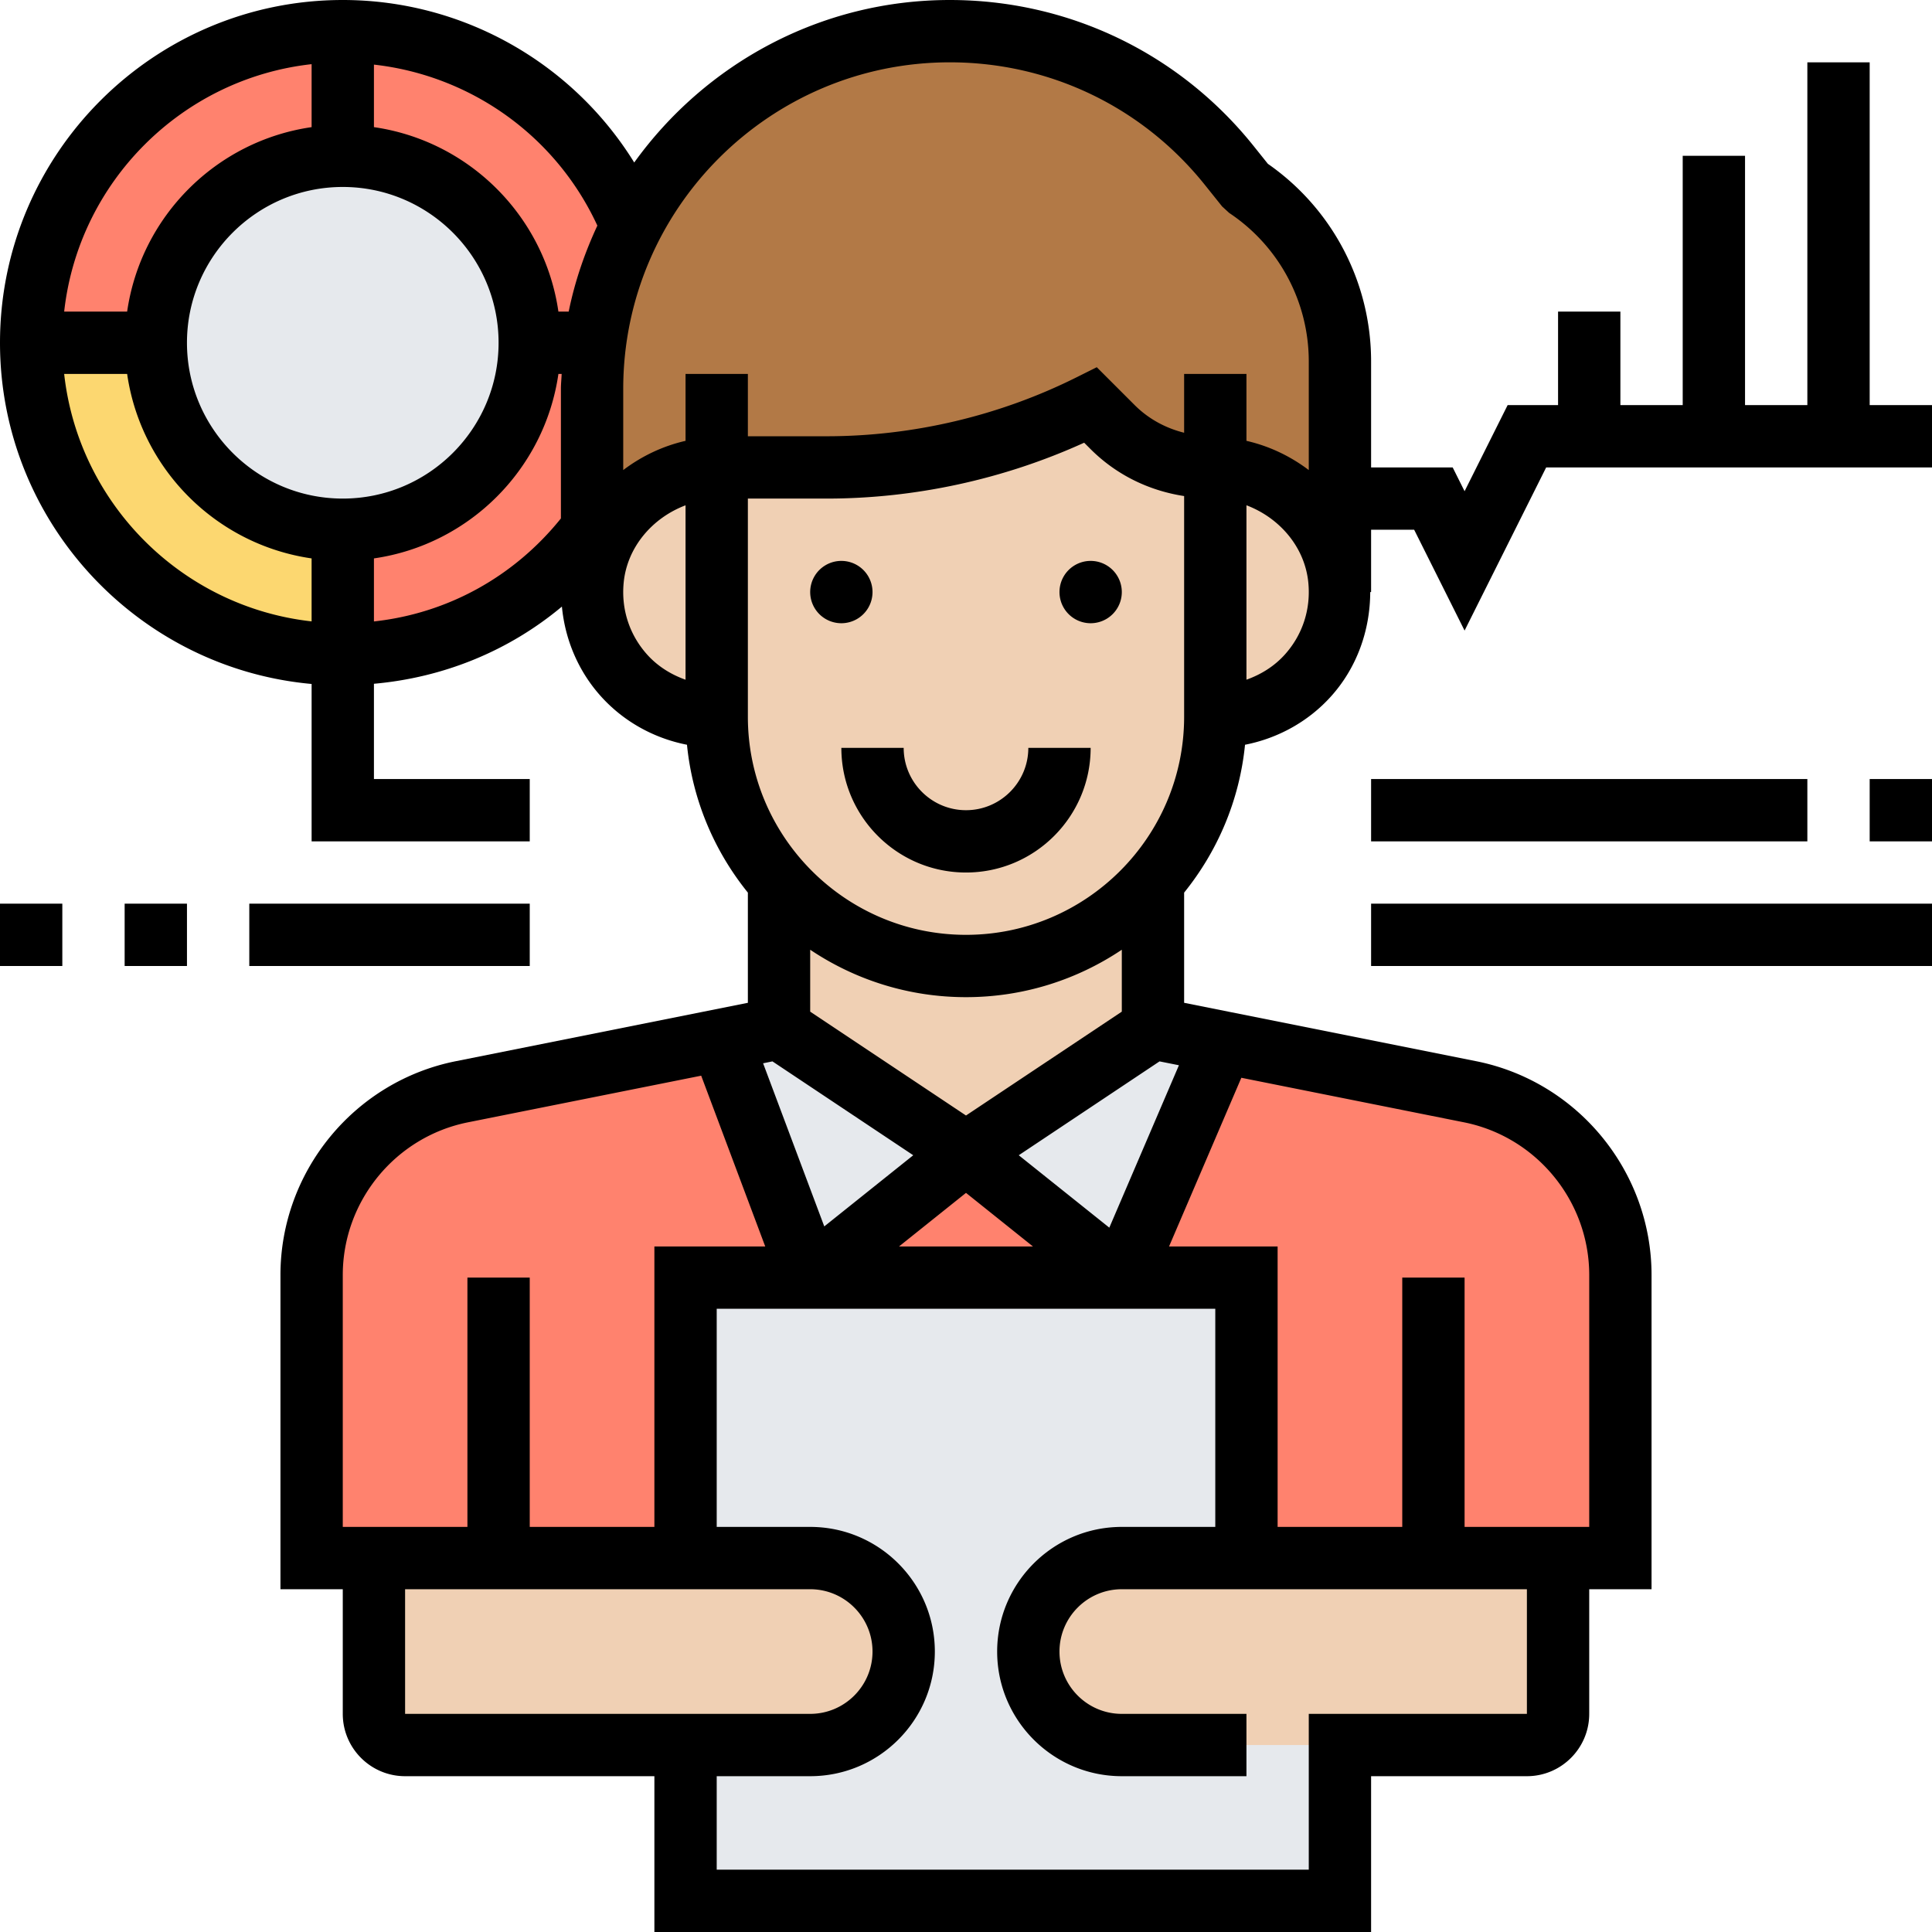 <svg height="496pt" viewBox="0 0 496 496" width="496pt" xmlns="http://www.w3.org/2000/svg"><path d="M161.2 55.68C148.8 27.602 120.64 8 88 8 43.84 8 8 43.84 8 88s35.84 80 80 80c26.16 0 49.441-12.559 64-32V99.84c0-4 .238-7.918.8-11.762 1.36-11.36 4.88-22 10-31.598zm0 0" fill="#ff826e"/><path d="M88 136v32c-44.16 0-80-35.84-80-80h32c0 26.48 21.52 48 48 48zm0 0" fill="#fcd770"/><path d="M136 88c0 26.508-21.492 48-48 48s-48-21.492-48-48 21.492-48 48-48 48 21.492 48 48zm0 0" fill="#e6e9ed"/><path d="M184 120.078c-16.16.563-30.32 12.64-31.84 28.8-.082 1.044-.16 2.083-.16 3.122V99.84c0-4 .238-7.918.8-11.762 1.36-11.36 4.88-22 10-31.598C178.32 27.602 208.8 8 243.84 8c13.922 0 27.52 3.2 39.84 9.121 12.242 5.84 23.199 14.48 31.922 25.36L320 48c7.52 4.96 13.441 11.68 17.602 19.441C341.762 75.121 344 83.84 344 92.88V152c0-1.04-.078-2.078-.16-3.121-1.52-16.16-15.68-28.238-31.84-28.8-.48-.079-.879-.079-1.36-.079-9.359 0-18.32-3.68-24.96-10.32L280 104c-21.04 10.559-44.238 16-67.762 16H185.36c-.48 0-.879 0-1.359.078zm0 0" fill="#b27946"/><path d="M80 400v-72.64c0-22.88 16.16-42.56 38.559-47.04l66.562-13.36 127.84.4 64.48 12.96C399.84 284.8 416 304.48 416 327.36V400zm0 0" fill="#ff826e"/><path d="M296 264l16.96 3.36L312 272l-24 56-40-32zm-96 0l48 32-40 32-22.879-61.04zm0 0" fill="#e6e9ed"/><g fill="#f0d0b4"><path d="M296 226.32V264l-48 32-48-32v-37.68c.879 1.04 1.762 2 2.719 2.961C214.32 240.801 230.32 248 248 248c19.121 0 36.32-8.398 48-21.68zM344 152c0 17.602-14.32 32-32 32v-63.922c16.16.563 30.32 12.64 31.84 28.8.082 1.044.16 2.083.16 3.122zm0 0"/><path d="M296 226.32C284.32 239.602 267.121 248 248 248c-17.68 0-33.68-7.2-45.281-18.719a48.816 48.816 0 0 1-2.719-2.96c-9.922-11.282-16-26.083-16-42.321v-63.922c.48-.078.879-.078 1.36-.078h26.878c23.524 0 46.723-5.441 67.762-16l5.68 5.68c6.64 6.64 15.601 10.32 24.96 10.32.481 0 .88 0 1.36.078V184c0 16.238-6.078 31.04-16 42.32zM184 120.078V184c-17.68 0-32-14.398-32-32 0-1.04.078-2.078.16-3.121 1.52-16.16 15.68-28.238 31.84-28.8zm0 0"/></g><path d="M344 448v40H176V328h144v72zm0 0" fill="#e6e9ed"/><path d="M400 400v40c0 4.398-3.602 8-8 8H288c-6.64 0-12.64-2.719-16.96-7.04-4.321-4.32-7.04-10.32-7.04-16.96 0-13.281 10.719-24 24-24zm-192 0c13.281 0 24 10.719 24 24 0 6.64-2.719 12.64-7.04 16.96-4.32 4.321-10.32 7.04-16.96 7.04H104c-4.398 0-8-3.602-8-8v-40zm0 0" fill="#f0d0b4"/><path d="M224 152a8 8 0 1 1-16 0 8 8 0 0 1 16 0zm64 0a8 8 0 1 1-16 0 8 8 0 0 1 16 0zm-40 56c-8.824 0-16-7.176-16-16h-16c0 17.648 14.352 32 32 32s32-14.352 32-32h-16c0 8.824-7.176 16-16 16zM64 232h72v16H64zm0 0"/><path d="M480 104V16h-16v88h-16V40h-16v64h-16V80h-16v24h-12.945L376 126.113 372.945 120H352V92.84a61.778 61.778 0 0 0-26.496-50.778l-3.672-4.59C302.777 13.665 274.352 0 243.848 0c-33.36 0-62.88 16.504-81.024 41.719C146.945 16.047 118.734 0 88 0 39.48 0 0 39.48 0 88c0 45.824 35.215 83.535 80 87.594V216h56v-16H96v-24.457c17.938-1.598 34.648-8.438 48.258-19.816.812 8.578 4.293 16.746 10.14 23.175 5.825 6.41 13.579 10.657 21.97 12.297 1.425 14.297 7.066 27.352 15.632 37.961v28.29l-74.984 14.991C90.93 277.656 72 300.761 72 327.351V408h16v32c0 8.824 7.176 16 16 16h64v40h184v-40h40c8.824 0 16-7.176 16-16v-32h16v-80.648c0-26.59-18.93-49.696-45.016-54.91L304 257.448V229.16c8.566-10.61 14.207-23.664 15.633-37.96 8.383-1.641 16.144-5.88 21.969-12.298 6.68-7.351 10.152-16.992 10.175-26.902H352v-16h11.055L376 161.887 396.945 120H496v-16zM243.848 16c25.617 0 49.488 11.473 65.48 31.473L313.754 53l1.812 1.664A45.781 45.781 0 0 1 336 92.84v27.84c-4.68-3.543-10.09-6.153-16-7.504V96h-16v15.098c-4.754-1.188-9.137-3.547-12.688-7.09l-9.738-9.735-5.16 2.575C256.594 106.762 234.391 112 212.223 112H192V96h-16v17.176c-5.91 1.351-11.32 3.96-16 7.504V99.848C160 53.618 197.617 16 243.848 16zm-90.489 41.922C150.113 64.895 147.566 72.266 146 80h-2.64C139.831 55.527 120.472 36.168 96 32.64V16.587c24.871 2.789 46.734 18.309 57.36 41.336zM88 128c-22.055 0-40-17.945-40-40s17.945-40 40-40 40 17.945 40 40-17.945 40-40 40zM80 16.473V32.64C55.527 36.168 36.168 55.527 32.64 80H16.474C20.176 46.687 46.68 20.176 80 16.473zM16.473 96H32.64c3.527 24.473 22.886 43.832 47.359 47.36v16.167C46.68 155.824 20.176 129.313 16.473 96zM96 159.543v-16.184c24.473-3.527 43.832-22.886 47.36-47.359h.831c-.046 1.29-.191 2.55-.191 3.848v33.25c-12.063 14.992-29.113 24.382-48 26.445zm64.113-9.926c.864-9.05 7.278-16.633 15.887-19.89v44.777c-3.688-1.313-7.09-3.406-9.77-6.36-4.597-5.074-6.773-11.648-6.117-18.527zm38.2 122.871l36.144 24.098-22.84 18.27-15.707-41.88zM248 306.246L265.184 320h-34.375zm13.543-9.66l36.144-24.098 4.977.992-17.871 41.696zM288 259.719l-40 26.664-40-26.664v-15.895c11.45 7.68 25.207 12.176 40 12.176s28.55-4.496 40-12.176zM88 392v-64.648c0-19 13.52-35.497 32.16-39.223l59.856-11.969L196.457 320H168v72h-32v-64h-16v64zm16 16h104c8.824 0 16 7.176 16 16s-7.176 16-16 16H104zm288 32h-56v40H184v-24h24c17.648 0 32-14.352 32-32s-14.352-32-32-32h-24v-56h128v56h-24c-17.648 0-32 14.352-32 32s14.352 32 32 32h32v-16h-32c-8.824 0-16-7.176-16-16s7.176-16 16-16h104zm16-112.648V392h-32v-64h-16v64h-32v-72h-27.871l18.559-43.305 57.152 11.434c18.64 3.726 32.16 20.223 32.16 39.223zM248 240c-30.871 0-56-25.121-56-56v-56h20.223c22.707 0 45.441-4.945 66.113-14.344L280 115.32c6.594 6.582 14.96 10.649 24 12.032V184c0 30.879-25.129 56-56 56zm81.77-71.863c-2.68 2.953-6.082 5.047-9.77 6.36v-44.778c8.61 3.265 15.023 10.84 15.887 19.89.656 6.887-1.52 13.461-6.117 18.528zm0 0"/><path d="M352 200h112v16H352zm128 0h16v16h-16zm-128 32h144v16H352zm-320 0h16v16H32zm-32 0h16v16H0zm0 0"/></svg>